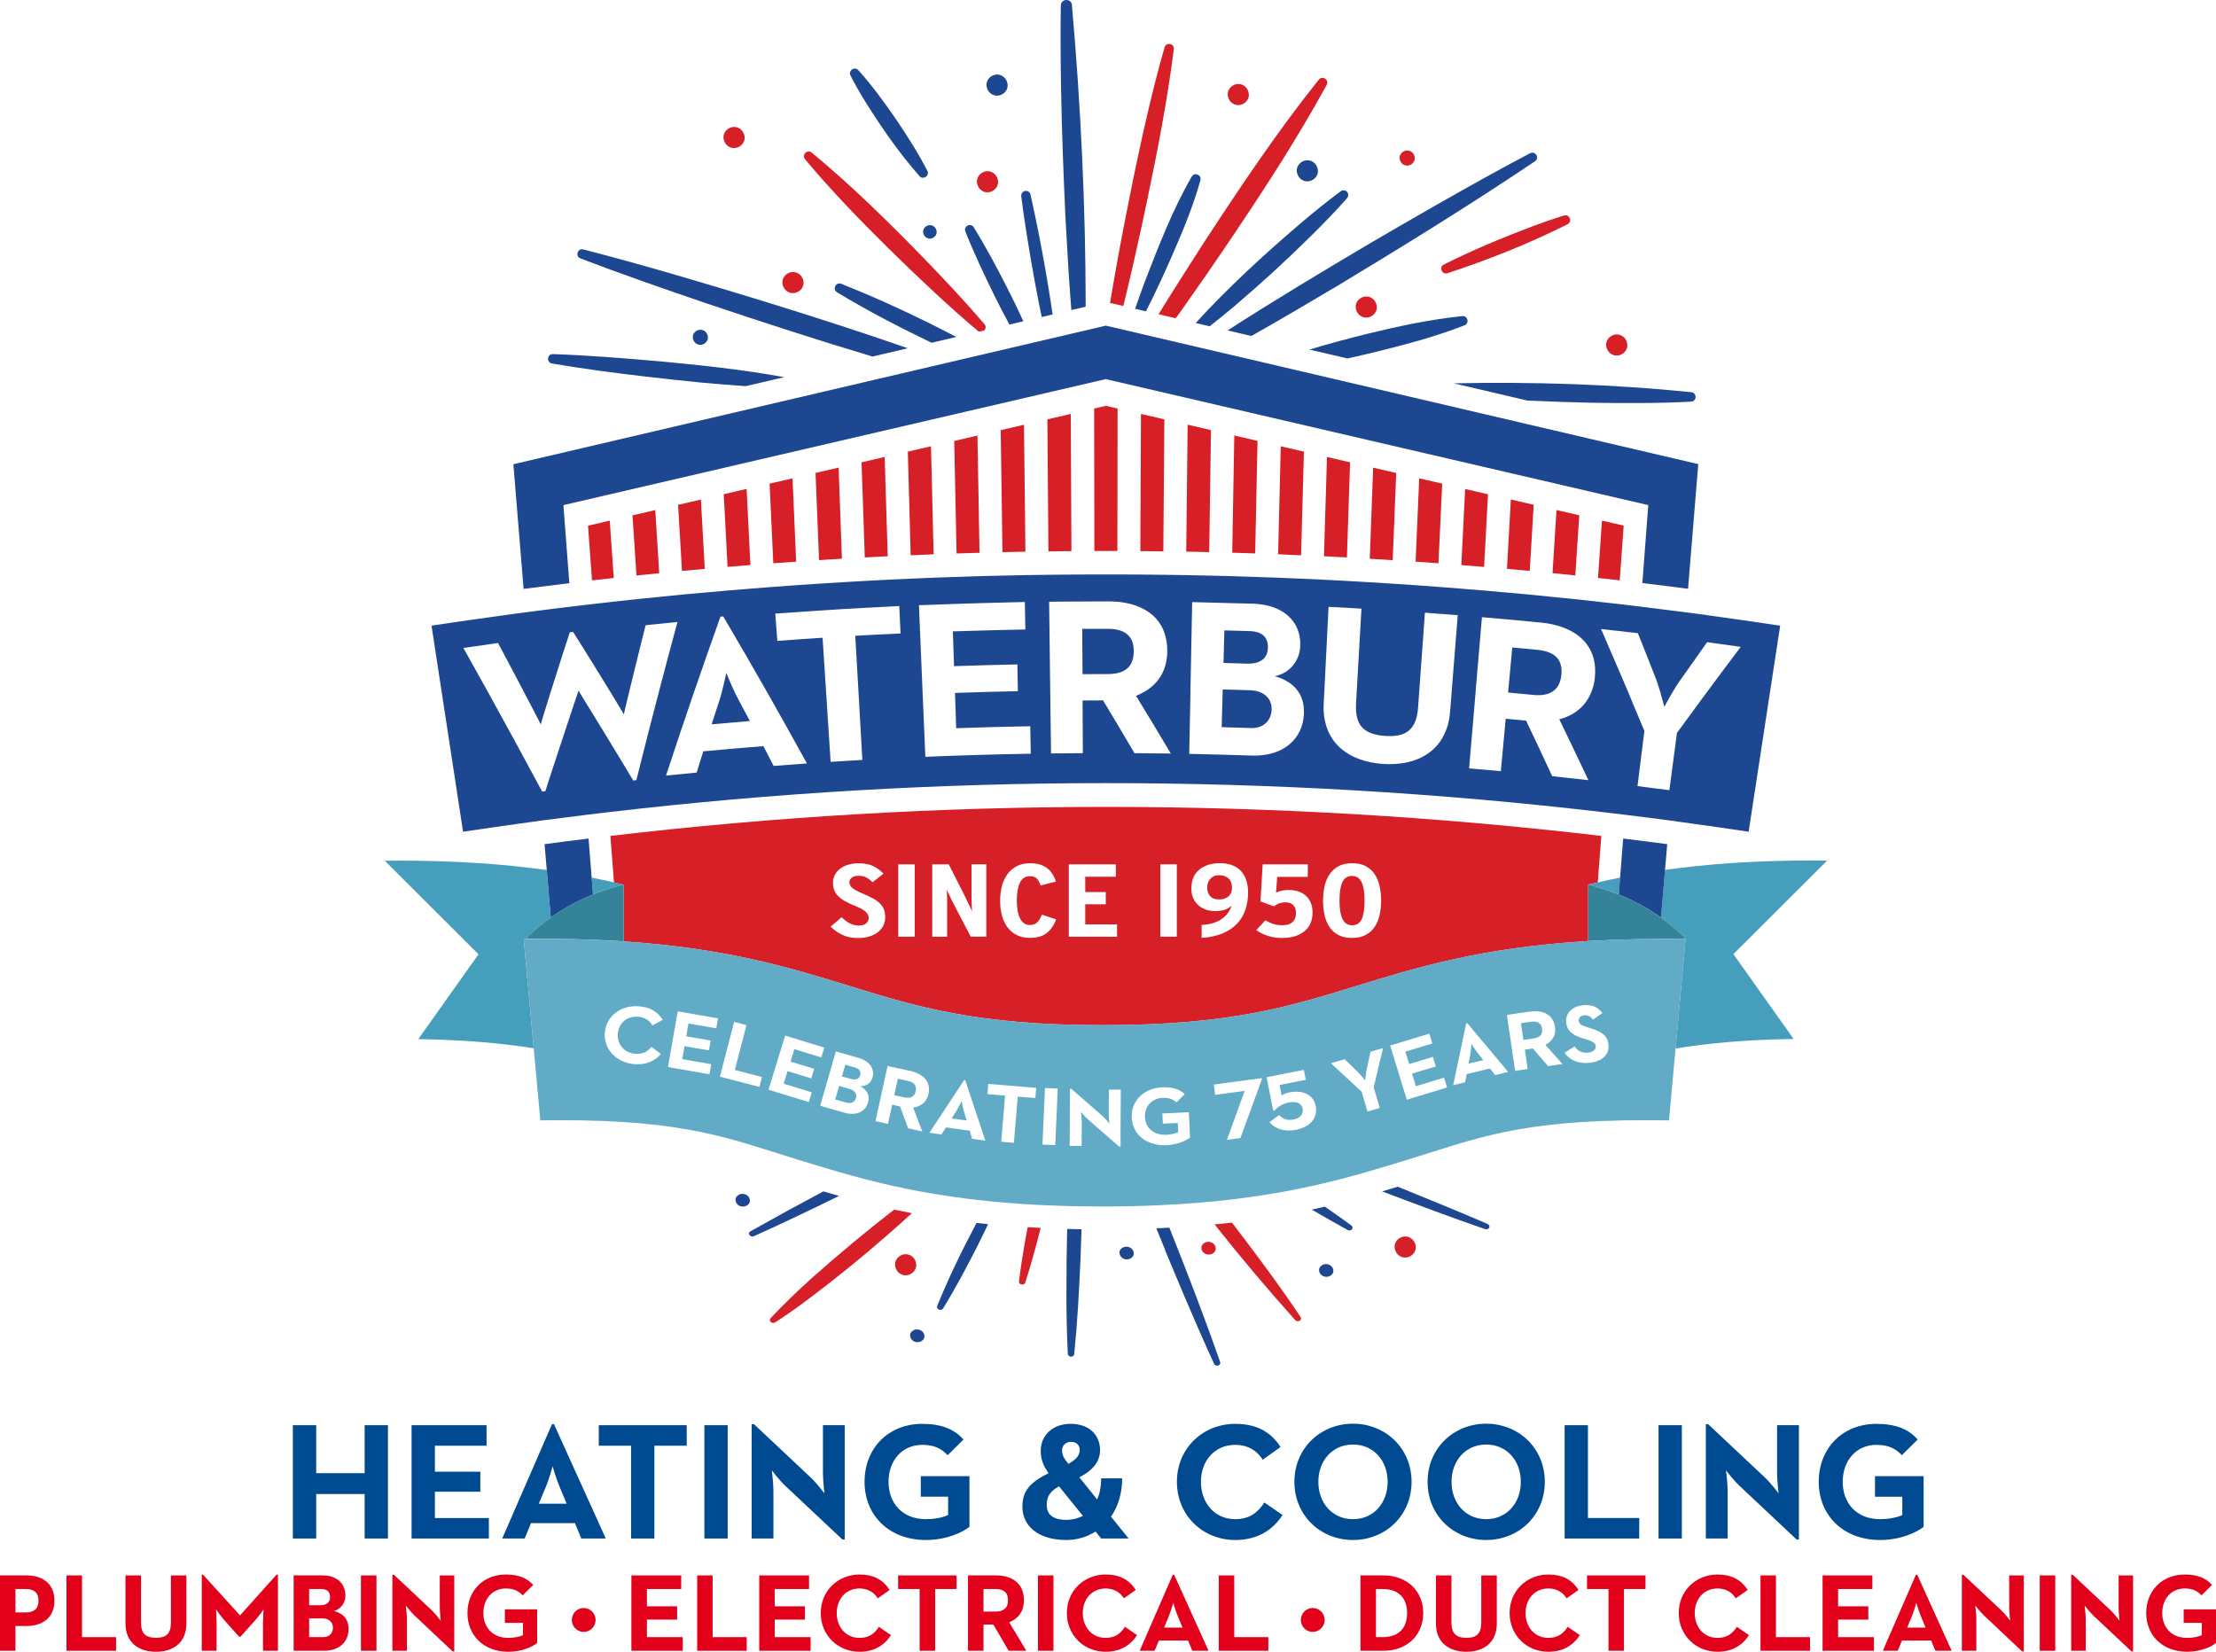 <?xml version="1.0" encoding="UTF-8"?> <svg xmlns="http://www.w3.org/2000/svg" width="444" height="331" viewBox="0 0 444 331" fill="none"><path fill-rule="evenodd" clip-rule="evenodd" d="M110.597 285.397H110.998L121.375 308.303H116.466L115.203 305.228H106.397L105.127 308.303H100.625L110.597 285.397ZM113.531 301.327L112.1 297.88C111.463 296.38 110.793 294.074 110.72 293.844C110.695 293.946 110.032 296.317 109.396 297.88L107.956 301.327H113.531Z" fill="#004A92"></path><path fill-rule="evenodd" clip-rule="evenodd" d="M126.445 289.708H119.973V285.596H137.591V289.708H131.113V308.304H126.445V289.708Z" fill="#004A92"></path><path fill-rule="evenodd" clip-rule="evenodd" d="M141.128 285.596H145.799V308.304H141.128V285.596Z" fill="#004A92"></path><path fill-rule="evenodd" clip-rule="evenodd" d="M157.334 297.745C156.204 296.683 154.636 294.648 154.636 294.648C154.636 294.648 154.966 297.149 154.966 298.784V308.303H150.603V285.397H151.068L162.513 296.151C163.613 297.185 165.18 299.255 165.18 299.255C165.18 299.255 164.886 296.683 164.886 295.115V285.595H169.246V308.502H168.784L157.334 297.745Z" fill="#004A92"></path><path fill-rule="evenodd" clip-rule="evenodd" d="M173.223 296.946C173.223 290.239 177.958 285.327 184.797 285.327C188.506 285.327 191.173 286.33 193.043 288.47L189.875 291.608C188.736 290.444 187.435 289.537 184.797 289.537C180.692 289.537 178.029 292.712 178.029 296.946C178.029 301.19 180.757 304.429 185.53 304.429C187 304.429 188.804 304.163 189.967 303.589V299.925H184.496V295.809H194.24V305.96C192.944 307.031 189.666 308.602 185.53 308.602C178.126 308.602 173.223 303.66 173.223 296.946Z" fill="#004A92"></path><path fill-rule="evenodd" clip-rule="evenodd" d="M219.83 300.489C220.331 299.318 220.629 297.913 220.629 296.247H224.838C224.838 299.285 224.01 301.888 222.602 303.932L226.137 308.303H220.629L219.499 306.901C217.8 308 215.793 308.602 213.667 308.602C208.02 308.602 204.847 305.795 204.847 301.92C204.847 298.652 206.525 296.985 210.095 295.213C208.951 293.674 208.524 292.237 208.524 290.705C208.524 287.769 210.764 285.327 214.525 285.327C218.131 285.327 220.4 287.436 220.4 290.607C220.4 292.775 219.134 294.544 216.261 296.044L219.83 300.489ZM212.192 297.851C210.221 298.925 209.719 300.093 209.719 301.557C209.719 303.462 210.923 304.564 213.667 304.564C214.865 304.564 215.964 304.294 216.964 303.761L212.192 297.851ZM216.332 290.575C216.332 289.536 215.633 288.936 214.598 288.936C213.557 288.936 212.795 289.637 212.795 290.637C212.795 291.809 213.367 292.437 213.996 293.245L214.063 293.344C215.73 292.404 216.332 291.608 216.332 290.575Z" fill="#004A92"></path><path fill-rule="evenodd" clip-rule="evenodd" d="M235.807 296.946C235.807 290.239 240.99 285.329 247.495 285.329C251.596 285.329 254.536 286.799 256.567 289.964L253.003 292.515C251.927 290.776 250.093 289.537 247.495 289.537C243.391 289.537 240.619 292.711 240.619 296.946C240.619 301.19 243.391 304.43 247.495 304.43C250.429 304.43 252.061 303.025 253.326 301.089L256.967 303.59C254.993 306.668 251.865 308.603 247.495 308.603C240.99 308.603 235.807 303.661 235.807 296.946Z" fill="#004A92"></path><path fill-rule="evenodd" clip-rule="evenodd" d="M259.347 296.945C259.347 290.238 264.548 285.298 271.086 285.298C277.62 285.298 282.824 290.238 282.824 296.945C282.824 303.66 277.62 308.602 271.086 308.602C264.548 308.602 259.347 303.66 259.347 296.945ZM278.027 296.945C278.027 292.71 275.222 289.474 271.087 289.474C266.945 289.474 264.146 292.71 264.146 296.945C264.146 301.189 266.945 304.429 271.087 304.429C275.222 304.429 278.027 301.189 278.027 296.945Z" fill="#004A92"></path><path fill-rule="evenodd" clip-rule="evenodd" d="M286.031 296.945C286.031 290.238 291.23 285.298 297.77 285.298C304.314 285.298 309.519 290.238 309.519 296.945C309.519 303.66 304.314 308.602 297.77 308.602C291.23 308.602 286.031 303.66 286.031 296.945ZM304.71 296.945C304.71 292.71 301.908 289.474 297.77 289.474C293.639 289.474 290.83 292.71 290.83 296.945C290.83 301.189 293.639 304.429 297.77 304.429C301.908 304.429 304.71 301.189 304.71 296.945Z" fill="#004A92"></path><path fill-rule="evenodd" clip-rule="evenodd" d="M313.491 285.596H318.159V304.197H328.438V308.304H313.491L313.491 285.596Z" fill="#004A92"></path><path fill-rule="evenodd" clip-rule="evenodd" d="M332.308 285.596H336.976V308.304H332.308V285.596Z" fill="#004A92"></path><path fill-rule="evenodd" clip-rule="evenodd" d="M348.526 297.745C347.385 296.683 345.819 294.648 345.819 294.648C345.819 294.648 346.152 297.149 346.152 298.784V308.303H341.785V285.397H342.246L353.694 296.151C354.798 297.185 356.362 299.255 356.362 299.255C356.362 299.255 356.059 296.683 356.059 295.115V285.595H360.432V308.502H359.964L348.526 297.745Z" fill="#004A92"></path><path fill-rule="evenodd" clip-rule="evenodd" d="M364.403 296.946C364.403 290.239 369.142 285.329 375.979 285.329C379.683 285.329 382.357 286.33 384.226 288.468L381.055 291.609C379.923 290.445 378.614 289.537 375.979 289.537C371.881 289.537 369.207 292.711 369.207 296.946C369.207 301.19 371.941 304.43 376.711 304.43C378.181 304.43 379.98 304.163 381.149 303.59V299.926H375.676V295.81H385.418V305.961C384.122 307.031 380.855 308.603 376.711 308.603C369.311 308.603 364.403 303.661 364.403 296.946Z" fill="#004A92"></path><path fill-rule="evenodd" clip-rule="evenodd" d="M0 315.695H5.296C8.378 315.695 10.907 317.23 10.907 320.758C10.907 324.297 8.359 325.841 5.296 325.841H3.097V330.8H0V315.695ZM5.21 323.117C6.735 323.117 7.715 322.429 7.715 320.758C7.715 319.072 6.692 318.426 5.21 318.426H3.097V323.117H5.21Z" fill="#E3001B"></path><path fill-rule="evenodd" clip-rule="evenodd" d="M13.316 315.697H16.431V328.066H23.255V330.802H13.316L13.316 315.697Z" fill="#E3001B"></path><path fill-rule="evenodd" clip-rule="evenodd" d="M25.14 325.339V315.697H28.253V325.16C28.253 327.353 29.204 328.203 31.273 328.203C33.315 328.203 34.246 327.353 34.246 325.16V315.697H37.348V325.339C37.348 329.158 34.705 331 31.273 331C27.786 331 25.14 329.158 25.14 325.339Z" fill="#E3001B"></path><path fill-rule="evenodd" clip-rule="evenodd" d="M40.425 315.541H40.67L48.095 323.711L55.415 315.541H55.688V330.801H52.695V325.144C52.695 324.11 52.809 322.497 52.809 322.497C52.809 322.497 51.902 323.826 51.183 324.623L48.189 327.983H47.896L44.907 324.623C44.195 323.826 43.283 322.497 43.283 322.497C43.283 322.497 43.394 324.11 43.394 325.144V330.801H40.425L40.425 315.541Z" fill="#E3001B"></path><path fill-rule="evenodd" clip-rule="evenodd" d="M58.836 315.695H64.573C67.639 315.695 69.203 317.452 69.203 319.741C69.203 321.205 68.306 322.471 66.888 322.827C68.661 323.268 69.837 324.36 69.837 326.47C69.837 328.933 68.04 330.8 64.935 330.8H58.836V315.695ZM64.205 321.676C65.47 321.676 66.135 321.078 66.135 320.054C66.135 319.027 65.583 318.426 64.358 318.426H61.939V321.676H64.205ZM64.799 328.064C65.936 328.064 66.708 327.309 66.708 326.183C66.708 325.067 65.911 324.314 64.625 324.314H61.939V328.064H64.799Z" fill="#E3001B"></path><path fill-rule="evenodd" clip-rule="evenodd" d="M72.319 315.697H75.428V330.802H72.319V315.697Z" fill="#E3001B"></path><path fill-rule="evenodd" clip-rule="evenodd" d="M83.101 323.782C82.345 323.072 81.31 321.72 81.31 321.72C81.31 321.72 81.521 323.386 81.521 324.473V330.801H78.618V315.57H78.933L86.532 322.712C87.269 323.413 88.314 324.781 88.314 324.781C88.314 324.781 88.113 323.072 88.113 322.033V315.698H91.019V330.935H90.7L83.101 323.782Z" fill="#E3001B"></path><path fill-rule="evenodd" clip-rule="evenodd" d="M93.659 323.243C93.659 318.783 96.805 315.522 101.359 315.522C103.812 315.522 105.589 316.186 106.829 317.614L104.724 319.696C103.972 318.919 103.107 318.318 101.359 318.318C98.627 318.318 96.85 320.435 96.85 323.243C96.85 326.068 98.673 328.22 101.838 328.22C102.817 328.22 104.015 328.041 104.789 327.667V325.215H101.156V322.495H107.632V329.245C106.765 329.954 104.59 330.999 101.838 330.999C96.918 330.999 93.659 327.712 93.659 323.243Z" fill="#E3001B"></path><path fill-rule="evenodd" clip-rule="evenodd" d="M114.573 324.625C114.573 323.246 115.679 322.228 116.95 322.228C118.214 322.228 119.335 323.246 119.335 324.625C119.335 325.981 118.214 327.026 116.95 327.026C115.679 327.026 114.573 325.981 114.573 324.625Z" fill="#E3001B"></path><path fill-rule="evenodd" clip-rule="evenodd" d="M126.507 315.697H136.487V318.427H129.616V321.892H135.669V324.557H129.616V328.066H136.799V330.802H126.507L126.507 315.697Z" fill="#E3001B"></path><path fill-rule="evenodd" clip-rule="evenodd" d="M139.685 315.697H142.784V328.066H149.611V330.802H139.685L139.685 315.697Z" fill="#E3001B"></path><path fill-rule="evenodd" clip-rule="evenodd" d="M152.122 315.697H162.101V318.427H155.231V321.892H161.286V324.557H155.231V328.066H162.413V330.802H152.122L152.122 315.697Z" fill="#E3001B"></path><path fill-rule="evenodd" clip-rule="evenodd" d="M164.447 323.243C164.447 318.783 167.896 315.522 172.215 315.522C174.949 315.522 176.891 316.499 178.246 318.611L175.884 320.292C175.17 319.143 173.94 318.318 172.215 318.318C169.489 318.318 167.647 320.435 167.647 323.243C167.647 326.068 169.489 328.22 172.215 328.22C174.172 328.22 175.259 327.289 176.101 326.004L178.512 327.667C177.209 329.713 175.122 330.999 172.215 330.999C167.896 330.999 164.447 327.712 164.447 323.243Z" fill="#E3001B"></path><path fill-rule="evenodd" clip-rule="evenodd" d="M184.259 318.427H179.95V315.697H191.664V318.427H187.362V330.801H184.259V318.427Z" fill="#E3001B"></path><path fill-rule="evenodd" clip-rule="evenodd" d="M193.948 315.695H199.532C202.628 315.695 205.152 317.148 205.152 320.674C205.152 322.961 203.957 324.407 202.206 325.097L205.639 330.8H202.093L199.03 325.556H197.054V330.8H193.948L193.948 315.695ZM199.459 322.943C200.977 322.943 201.964 322.34 201.964 320.674C201.964 318.985 200.94 318.426 199.459 318.426H197.054V322.943H199.459Z" fill="#E3001B"></path><path fill-rule="evenodd" clip-rule="evenodd" d="M207.964 315.697H211.073V330.802H207.964V315.697Z" fill="#E3001B"></path><path fill-rule="evenodd" clip-rule="evenodd" d="M213.757 323.243C213.757 318.783 217.2 315.522 221.528 315.522C224.253 315.522 226.202 316.499 227.552 318.611L225.179 320.292C224.472 319.143 223.255 318.318 221.528 318.318C218.797 318.318 216.949 320.435 216.949 323.243C216.949 326.068 218.797 328.22 221.528 328.22C223.472 328.22 224.563 327.289 225.402 326.004L227.823 327.667C226.515 329.713 224.42 330.999 221.528 330.999C217.2 330.999 213.757 327.712 213.757 323.243Z" fill="#E3001B"></path><path fill-rule="evenodd" clip-rule="evenodd" d="M234.979 315.57H235.254L242.144 330.801H238.885L238.048 328.755H232.188L231.344 330.801H228.351L234.979 315.57ZM236.933 326.161L235.983 323.873C235.567 322.873 235.113 321.347 235.076 321.182C235.052 321.252 234.615 322.83 234.182 323.873L233.231 326.161H236.933Z" fill="#E3001B"></path><path fill-rule="evenodd" clip-rule="evenodd" d="M244.189 315.697H247.295V328.066H254.125V330.802H244.189V315.697Z" fill="#E3001B"></path><path fill-rule="evenodd" clip-rule="evenodd" d="M260.637 324.625C260.637 323.246 261.752 322.228 263.019 322.228C264.283 322.228 265.412 323.246 265.412 324.625C265.412 325.981 264.283 327.026 263.019 327.026C261.752 327.026 260.637 325.981 260.637 324.625Z" fill="#E3001B"></path><path fill-rule="evenodd" clip-rule="evenodd" d="M272.579 315.695H277.213C281.846 315.695 285.158 318.784 285.158 323.244C285.158 327.713 281.871 330.8 277.213 330.8H272.579V315.695ZM277.057 328.064C280.408 328.064 281.928 326.069 281.928 323.244C281.928 320.436 280.408 318.426 277.057 318.426H275.684V328.064H277.057Z" fill="#E3001B"></path><path fill-rule="evenodd" clip-rule="evenodd" d="M287.702 325.339V315.697H290.813V325.16C290.813 327.353 291.766 328.205 293.827 328.205C295.865 328.205 296.79 327.353 296.79 325.16V315.697H299.901V325.339C299.901 329.158 297.261 331 293.827 331C290.342 331 287.702 329.158 287.702 325.339Z" fill="#E3001B"></path><path fill-rule="evenodd" clip-rule="evenodd" d="M302.469 323.243C302.469 318.783 305.912 315.522 310.233 315.522C312.969 315.522 314.92 316.499 316.268 318.611L313.898 320.292C313.183 319.143 311.961 318.318 310.233 318.318C307.502 318.318 305.658 320.435 305.658 323.243C305.658 326.068 307.502 328.22 310.233 328.22C312.185 328.22 313.272 327.289 314.114 326.004L316.537 327.667C315.227 329.713 313.144 330.999 310.233 330.999C305.912 330.999 302.469 327.712 302.469 323.243Z" fill="#E3001B"></path><path fill-rule="evenodd" clip-rule="evenodd" d="M322.285 318.427H317.976V315.697H329.694V318.427H325.382V330.801H322.285V318.427Z" fill="#E3001B"></path><path fill-rule="evenodd" clip-rule="evenodd" d="M336.356 323.243C336.356 318.783 339.795 315.522 344.124 315.522C346.85 315.522 348.812 316.499 350.164 318.611L347.78 320.292C347.079 319.143 345.854 318.318 344.124 318.318C341.398 318.318 339.554 320.435 339.554 323.243C339.554 326.068 341.398 328.22 344.124 328.22C346.08 328.22 347.165 327.289 348.006 326.004L350.426 327.667C349.119 329.713 347.033 330.999 344.124 330.999C339.795 330.999 336.356 327.712 336.356 323.243Z" fill="#E3001B"></path><path fill-rule="evenodd" clip-rule="evenodd" d="M352.732 315.697H355.832V328.066H362.668V330.802H352.732V315.697Z" fill="#E3001B"></path><path fill-rule="evenodd" clip-rule="evenodd" d="M365.174 315.697H375.149V318.427H368.282V321.892H374.338V324.557H368.282V328.066H375.465V330.802H365.174V315.697Z" fill="#E3001B"></path><path fill-rule="evenodd" clip-rule="evenodd" d="M383.874 315.57H384.142L391.04 330.801H387.781L386.93 328.755H381.079L380.228 330.801H377.24L383.874 315.57ZM385.818 326.161L384.874 323.873C384.454 322.873 384.012 321.347 383.952 321.182C383.943 321.252 383.497 322.83 383.074 323.873L382.116 326.161H385.818Z" fill="#E3001B"></path><path fill-rule="evenodd" clip-rule="evenodd" d="M397.56 323.778C396.806 323.073 395.758 321.721 395.758 321.721C395.758 321.721 395.981 323.385 395.981 324.473V330.801H393.082V315.57H393.385L400.99 322.711C401.731 323.413 402.766 324.78 402.766 324.78C402.766 324.78 402.564 323.073 402.564 322.032V315.697H405.476V330.935H405.162L397.56 323.778Z" fill="#E3001B"></path><path fill-rule="evenodd" clip-rule="evenodd" d="M408.683 315.697H411.792V330.802H408.683V315.697Z" fill="#E3001B"></path><path fill-rule="evenodd" clip-rule="evenodd" d="M419.461 323.778C418.712 323.072 417.677 321.72 417.677 321.72C417.677 321.72 417.898 323.385 417.898 324.473V330.801H414.988V315.57H415.298L422.907 322.711C423.632 323.413 424.676 324.78 424.676 324.78C424.676 324.78 424.487 323.072 424.487 322.031V315.697H427.384V330.935H427.077L419.461 323.778Z" fill="#E3001B"></path><path fill-rule="evenodd" clip-rule="evenodd" d="M430.019 323.243C430.019 318.783 433.176 315.522 437.734 315.522C440.191 315.522 441.958 316.186 443.197 317.614L441.097 319.696C440.341 318.915 439.477 318.318 437.734 318.318C434.998 318.318 433.226 320.435 433.226 323.243C433.226 326.068 435.044 328.22 438.215 328.22C439.189 328.22 440.384 328.041 441.158 327.667V325.215H437.525V322.495H444V329.242C443.136 329.954 440.96 330.996 438.215 330.996C433.29 330.996 430.019 327.712 430.019 323.243Z" fill="#E3001B"></path><path fill-rule="evenodd" clip-rule="evenodd" d="M58.678 285.596H63.352V295.215H73.058V285.596H77.732V308.304H73.058V299.388H63.352V308.304H58.678V285.596Z" fill="#004A92"></path><path fill-rule="evenodd" clip-rule="evenodd" d="M82.466 285.596H97.483V289.708H87.138V294.914H96.24V298.927H87.138V304.203H97.95V308.304H82.466V285.596Z" fill="#004A92"></path><path d="M233.403 250.433C234.618 253.361 236.271 257.348 237.52 260.265C239.381 264.624 241.264 268.983 243.256 273.299C243.377 273.572 243.716 273.725 244.045 273.648C244.384 273.561 244.57 273.255 244.471 272.949C242.172 266.329 239.622 259.599 237.071 253.044C236.151 250.706 235.231 248.368 234.301 246.019C233.436 246.063 232.571 246.106 231.684 246.139C232.297 247.658 232.91 249.144 233.425 250.422L233.403 250.433Z" fill="#1D4791"></path><path d="M204.161 256.769C204.085 257.468 205.201 257.665 205.42 257.02C206.592 253.393 207.588 249.744 208.508 246.063C207.621 246.019 206.756 245.975 205.902 245.921C205.223 249.515 204.61 253.131 204.161 256.769Z" fill="#D71F27"></path><path d="M150.352 246.74C149.673 247.155 150.341 248.018 151.02 247.734C156.779 245.145 162.461 242.425 168.11 239.65C167.048 239.355 165.997 239.049 164.968 238.743C160.063 241.354 155.191 244.02 150.363 246.74H150.352Z" fill="#1D4791"></path><path d="M270.035 246.489C270.736 246.86 271.36 246.019 270.758 245.571C269.006 244.293 267.232 243.036 265.448 241.802C264.583 241.999 263.707 242.195 262.82 242.392C265.218 243.779 267.615 245.156 270.035 246.489Z" fill="#1D4791"></path><path d="M297.569 246.303C297.875 246.412 298.226 246.303 298.368 246.03C298.521 245.746 298.368 245.407 298.051 245.265C292.095 242.709 286.085 240.24 280.052 237.804C279.023 238.12 277.983 238.426 276.921 238.743C283.764 241.343 290.617 243.911 297.558 246.303H297.569Z" fill="#1D4791"></path><path d="M259.536 264.548C260.061 265.105 260.97 264.504 260.587 263.925C258.178 260.298 255.638 256.758 253.055 253.251C251.007 250.487 248.938 247.734 246.836 245.003C245.709 245.134 244.548 245.254 243.355 245.364C248.533 251.897 253.92 258.31 259.536 264.559V264.548Z" fill="#D71F27"></path><path d="M213.664 258.714C213.675 262.898 213.73 267.093 213.949 271.299C213.96 271.583 214.211 271.824 214.529 271.857C214.879 271.889 215.197 271.671 215.23 271.365C215.865 265.116 216.204 258.845 216.478 252.574C216.565 250.498 216.631 248.422 216.697 246.336C215.722 246.325 214.759 246.303 213.817 246.27C213.719 250.422 213.664 254.584 213.675 258.714H213.664Z" fill="#1D4791"></path><path d="M162.778 256.004C159.877 258.637 157.03 261.314 154.392 264.165C153.921 264.679 154.698 265.378 155.29 265.007C156.987 263.925 158.607 262.778 160.227 261.62C168.099 255.819 175.576 249.624 182.703 243.113C181.488 242.884 180.306 242.643 179.156 242.392C173.529 246.762 168.066 251.307 162.778 256.004Z" fill="#D71F27"></path><path d="M187.772 261.718C187.531 262.374 188.571 262.8 188.944 262.21C191.363 258.31 193.487 254.289 195.567 250.236C196.388 248.597 197.198 246.959 197.976 245.309C197.187 245.232 196.421 245.145 195.655 245.069C192.764 250.52 190.06 256.048 187.772 261.729V261.718Z" fill="#1D4791"></path><path d="M242.304 248.859C241.548 248.761 240.76 249.264 240.716 249.952C240.662 250.64 241.187 251.296 241.997 251.394C242.753 251.492 243.541 250.99 243.585 250.302C243.639 249.613 243.114 248.958 242.304 248.859Z" fill="#D71F27"></path><path d="M224.294 250.924C224.294 251.044 224.316 251.154 224.338 251.263C224.448 251.809 224.908 252.279 225.575 252.366C226.331 252.454 227.119 251.962 227.163 251.274C227.218 250.586 226.692 249.93 225.882 249.832C225.707 249.81 225.532 249.832 225.356 249.865C224.798 249.985 224.327 250.4 224.283 250.924H224.294Z" fill="#1D4791"></path><path d="M183.94 266.416C183.185 266.318 182.397 266.82 182.353 267.508C182.298 268.197 182.824 268.852 183.634 268.95C184.389 269.049 185.177 268.546 185.221 267.869C185.276 267.181 184.75 266.525 183.94 266.427V266.416Z" fill="#1D4791"></path><path d="M148.962 239.246C148.206 239.147 147.418 239.65 147.374 240.338C147.319 241.026 147.845 241.682 148.655 241.78C149.411 241.878 150.199 241.376 150.243 240.699C150.297 240.01 149.772 239.355 148.962 239.256V239.246Z" fill="#1D4791"></path><path d="M201.753 57.586C199.673 53.5 197.516 49.457 195.107 45.546C194.494 44.585 193.016 45.317 193.421 46.387C194.264 48.529 195.184 50.626 196.136 52.713C198.063 56.875 200.045 61.016 202.245 65.036L205.037 64.381C203.997 62.087 202.902 59.825 201.753 57.586Z" fill="#1D4791"></path><path d="M214.781 0.994C214.617 -0.404 212.591 -0.284 212.547 1.082C212.449 6.741 212.504 12.389 212.602 18.037C212.734 26.209 213.095 35.222 213.467 43.427C213.796 49.665 214.157 55.903 214.66 62.13L217.529 61.464C217.518 41.307 216.543 21.063 214.77 1.005L214.781 0.994Z" fill="#1D4791"></path><path d="M237.082 61.682C240.278 57.148 244.045 51.708 247.132 47.097C253.733 37.309 260.149 27.367 265.82 16.999C266.356 15.972 264.955 15.098 264.244 15.95C255.945 26.329 248.533 37.407 241.275 48.518C238.209 53.27 235.133 58.099 232.133 62.971L235.571 63.78C236.074 63.081 236.578 62.382 237.082 61.682Z" fill="#D71F27"></path><path d="M153.199 60.426C141.232 56.766 128.971 53.095 116.862 49.982C115.68 49.709 115.22 51.358 116.293 51.784C124.646 54.985 133.262 57.968 141.725 60.852C152.618 64.512 163.774 68.15 174.81 71.449L181.893 69.789C172.401 66.478 162.789 63.398 153.199 60.426Z" fill="#1D4791"></path><path d="M197.242 64.96C193.312 60.339 189.064 55.837 184.838 51.478C177.733 44.191 170.474 37.057 162.625 30.568C161.727 29.858 160.588 31.027 161.289 31.901C166.511 38.161 172.182 43.995 177.974 49.73C180.776 52.505 183.886 55.477 186.787 58.175C189.765 60.95 192.786 63.682 195.917 66.304C196.016 66.38 196.114 66.424 196.202 66.457L197.198 66.227C197.505 65.91 197.614 65.397 197.253 64.96H197.242Z" fill="#D71F27"></path><path d="M267.145 57.782C280.698 49.599 294.438 41.154 307.554 32.316C308.55 31.617 307.597 30.175 306.579 30.699C300.306 33.998 294.131 37.462 287.979 40.958C283.873 43.296 278.279 46.551 274.195 48.933C264.736 54.537 255.233 60.24 245.96 66.216L250.723 67.331C256.23 64.217 261.725 60.994 267.123 57.771L267.145 57.782Z" fill="#1D4791"></path><path d="M206.482 38.98C206.373 38.522 205.935 38.205 205.453 38.259C204.939 38.325 204.566 38.784 204.621 39.308C204.763 40.521 204.949 41.733 205.103 42.957C205.99 48.977 207.03 55.095 208.212 61.06C208.376 61.879 208.54 62.709 208.716 63.529L210.905 63.015C209.723 54.964 208.245 46.923 206.471 38.991L206.482 38.98Z" fill="#1D4791"></path><path d="M225.072 61.333C226.802 54.264 228.378 47.141 229.867 40.051C231.958 30.076 233.907 19.971 235.188 9.854C235.308 8.696 233.666 8.39 233.337 9.472C230.874 18.059 228.936 26.832 227.108 35.572C225.871 41.69 224.579 48.256 223.495 54.385C223.123 56.493 222.762 58.612 222.4 60.732C222.477 60.743 222.554 60.732 222.63 60.754L225.072 61.322V61.333Z" fill="#D71F27"></path><path d="M235.166 50.484C237.202 45.786 239.151 41.056 240.519 36.107C240.804 35.047 239.337 34.435 238.778 35.375C234.936 42.05 232.177 49.228 229.396 56.384C228.717 58.208 228.06 60.044 227.436 61.89L229.604 62.392C231.597 58.481 233.414 54.505 235.166 50.484Z" fill="#1D4791"></path><path d="M247.592 61.114C252.836 56.668 257.894 52.025 262.776 47.185C265.218 44.77 267.615 42.301 269.904 39.712C270.188 39.385 270.221 38.893 269.958 38.522C269.652 38.095 269.05 38.008 268.634 38.325C265.853 40.368 263.192 42.553 260.565 44.77C253.219 51.052 246.092 57.586 239.567 64.73L242.359 65.386C244.132 63.998 245.884 62.578 247.603 61.125L247.592 61.114Z" fill="#1D4791"></path><path d="M284.037 68.325C287.212 67.396 290.365 66.402 293.453 65.178C294.46 64.763 294.088 63.255 293.004 63.343C286.424 64.02 279.943 65.419 273.538 66.992C269.783 67.931 266.05 68.936 262.349 70.051L269.969 71.832C274.688 70.805 279.385 69.625 284.037 68.314V68.325Z" fill="#1D4791"></path><path d="M168.537 56.864C167.464 56.471 166.741 57.946 167.694 58.558C173.824 62.283 180.196 65.583 186.655 68.685L191.604 67.527C184.094 63.594 176.408 60 168.537 56.864Z" fill="#1D4791"></path><path d="M173.43 20.462C176.682 25.663 180.185 30.699 184.247 35.309C184.98 36.118 186.294 35.222 185.812 34.25C183.94 30.601 181.74 27.16 179.441 23.773C177.12 20.408 174.711 17.098 171.963 14.05C171.23 13.241 169.916 14.137 170.398 15.109C171.317 16.956 172.346 18.715 173.419 20.452L173.43 20.462Z" fill="#1D4791"></path><path d="M289.281 53.008C288.263 53.543 288.898 55.084 289.993 54.756C298.248 52.047 306.338 48.824 314.089 44.934C315.097 44.399 314.473 42.87 313.378 43.186C311.298 43.82 309.24 44.541 307.214 45.295C301.127 47.589 295.106 50.091 289.281 53.008Z" fill="#D71F27"></path><path d="M131.828 72.378C124.832 71.766 117.793 71.198 110.775 70.958C109.604 70.936 109.451 72.618 110.578 72.837C116.523 73.853 122.5 74.65 128.489 75.36C132.365 75.819 136.601 76.289 140.466 76.66C143.455 76.934 146.444 77.185 149.432 77.382L157.14 75.579C148.765 74.049 140.291 73.165 131.828 72.367V72.378Z" fill="#1D4791"></path><path d="M318.819 80.703C325.497 80.801 332.165 80.845 338.843 80.484C340.003 80.408 340.025 78.747 338.898 78.594C323.078 76.988 307.17 76.486 291.274 76.813L306.021 80.266C310.28 80.462 314.549 80.615 318.808 80.703H318.819Z" fill="#1D4791"></path><path d="M248.106 21.063C249.223 21.063 250.285 20.091 250.23 18.944C250.175 17.797 249.299 16.825 248.106 16.825C246.989 16.825 245.927 17.797 245.982 18.944C246.037 20.091 246.913 21.063 248.106 21.063Z" fill="#D71F27"></path><path d="M147.079 29.672C148.195 29.672 149.257 28.7 149.203 27.553C149.148 26.406 148.272 25.433 147.079 25.433C145.962 25.433 144.9 26.406 144.955 27.553C145.009 28.7 145.885 29.672 147.079 29.672Z" fill="#D71F27"></path><path d="M158.881 58.743C159.997 58.743 161.059 57.771 161.004 56.624C160.95 55.477 160.074 54.505 158.881 54.505C157.764 54.505 156.702 55.477 156.757 56.624C156.811 57.771 157.687 58.743 158.881 58.743Z" fill="#D71F27"></path><path d="M184.959 46.464C184.991 47.196 185.55 47.819 186.316 47.819C187.028 47.819 187.706 47.196 187.674 46.464C187.641 45.732 187.082 45.109 186.316 45.109C185.604 45.109 184.926 45.732 184.959 46.464Z" fill="#1D4791"></path><path d="M271.622 61.529C271.677 62.676 272.553 63.649 273.746 63.649C274.863 63.649 275.925 62.676 275.87 61.529C275.815 60.382 274.94 59.41 273.746 59.41C272.63 59.41 271.568 60.382 271.622 61.529Z" fill="#D71F27"></path><path d="M323.932 71.253C325.048 71.253 326.11 70.28 326.056 69.133C326.001 67.986 325.125 67.014 323.932 67.014C322.815 67.014 321.753 67.986 321.808 69.133C321.863 70.28 322.738 71.253 323.932 71.253Z" fill="#D71F27"></path><path d="M281.946 33.19C282.735 33.19 283.501 32.491 283.468 31.672C283.435 30.852 282.8 30.153 281.946 30.153C281.158 30.153 280.392 30.852 280.425 31.672C280.457 32.491 281.092 33.19 281.946 33.19Z" fill="#D71F27"></path><path d="M281.541 247.767C280.425 247.767 279.363 248.739 279.417 249.886C279.472 251.034 280.348 252.006 281.541 252.006C282.658 252.006 283.72 251.034 283.665 249.886C283.61 248.739 282.735 247.767 281.541 247.767Z" fill="#D71F27"></path><path d="M197.855 38.543C198.972 38.543 200.034 37.571 199.979 36.424C199.924 35.277 199.049 34.304 197.855 34.304C196.739 34.304 195.677 35.277 195.731 36.424C195.786 37.571 196.662 38.543 197.855 38.543Z" fill="#D71F27"></path><path d="M199.771 19.173C200.888 19.173 201.95 18.201 201.895 17.054C201.84 15.907 200.964 14.934 199.771 14.934C198.654 14.934 197.592 15.907 197.647 17.054C197.702 18.201 198.578 19.173 199.771 19.173Z" fill="#1D4791"></path><path d="M141.846 67.593C141.813 66.773 141.178 66.074 140.324 66.074C139.525 66.074 138.769 66.773 138.802 67.593C138.835 68.412 139.47 69.111 140.324 69.111C141.123 69.111 141.878 68.412 141.846 67.593Z" fill="#1D4791"></path><path d="M259.821 34.228C259.875 35.375 260.751 36.347 261.944 36.347C263.061 36.347 264.123 35.375 264.068 34.228C264.014 33.081 263.138 32.108 261.944 32.108C260.828 32.108 259.766 33.081 259.821 34.228Z" fill="#1D4791"></path><path d="M183.579 253.448C183.524 252.301 182.649 251.329 181.455 251.329C180.338 251.329 179.277 252.301 179.331 253.448C179.386 254.595 180.262 255.567 181.455 255.567C182.572 255.567 183.634 254.595 183.579 253.448Z" fill="#D71F27"></path><path d="M124.953 177.279V188.652C145.688 190.029 158.497 193.983 170.058 197.545C183.787 201.784 195.633 205.433 220.966 205.433C246.3 205.433 258.146 201.784 271.863 197.556C283.665 193.918 296.759 189.887 318.206 188.576V177.279C318.841 177.126 319.487 176.973 320.133 176.831L320.844 167.512C254.894 159.756 188.254 159.756 122.303 167.512L123.015 176.831C123.672 176.984 124.318 177.137 124.953 177.29V177.279ZM265.404 177.541C265.612 176.635 265.951 175.837 266.422 175.16C266.893 174.482 267.495 173.958 268.229 173.565C268.973 173.171 269.882 172.986 270.944 172.986C272.006 172.986 272.903 173.171 273.637 173.565C274.37 173.958 274.962 174.482 275.41 175.149C275.859 175.815 276.188 176.613 276.407 177.52C276.615 178.426 276.724 179.41 276.724 180.447C276.724 181.485 276.626 182.48 276.407 183.397C276.199 184.304 275.87 185.102 275.399 185.779C274.94 186.456 274.338 186.992 273.593 187.374C272.86 187.756 271.951 187.953 270.889 187.953C269.827 187.953 268.918 187.756 268.185 187.374C267.451 186.992 266.849 186.456 266.389 185.79C265.94 185.123 265.601 184.326 265.404 183.419C265.196 182.512 265.087 181.529 265.087 180.502C265.087 179.475 265.196 178.47 265.404 177.552V177.541ZM259.109 181.343C258.715 180.994 258.2 180.819 257.532 180.819C256.722 180.819 255.945 181.092 255.222 181.627L252.551 180.633L252.989 173.204H262.032V175.717H255.901L255.671 178.885C256.011 178.721 256.372 178.59 256.755 178.492C257.149 178.394 257.642 178.35 258.266 178.35C258.934 178.35 259.547 178.448 260.127 178.634C260.707 178.82 261.2 179.104 261.616 179.475C262.043 179.847 262.371 180.316 262.612 180.874C262.853 181.431 262.985 182.086 262.985 182.84C262.985 184.468 262.448 185.735 261.353 186.62C260.269 187.516 258.748 187.964 256.766 187.964C255.825 187.964 254.916 187.822 254.029 187.538C253.142 187.254 252.365 186.871 251.708 186.38L253.536 184.413C254.16 184.785 254.73 185.047 255.222 185.189C255.726 185.331 256.273 185.407 256.919 185.407C257.861 185.407 258.551 185.189 258.999 184.752C259.448 184.315 259.667 183.736 259.667 182.982C259.667 182.228 259.47 181.715 259.087 181.354L259.109 181.343ZM239.096 175.87C239.37 175.236 239.764 174.712 240.278 174.286C240.782 173.849 241.395 173.532 242.085 173.303C242.786 173.073 243.563 172.975 244.428 172.975C245.227 172.975 245.971 173.084 246.661 173.303C247.351 173.532 247.942 173.871 248.446 174.34C248.949 174.81 249.332 175.411 249.628 176.165C249.913 176.908 250.066 177.804 250.066 178.842C250.066 180.087 249.891 181.234 249.529 182.294C249.179 183.364 248.61 184.293 247.865 185.091C247.11 185.899 246.147 186.544 244.964 187.046C243.782 187.538 242.391 187.844 240.76 187.942V185.353C241.702 185.298 242.523 185.167 243.212 184.927C243.902 184.697 244.482 184.391 244.964 184.02C245.446 183.659 245.829 183.255 246.125 182.818C246.409 182.37 246.639 181.922 246.792 181.474C246.344 181.879 245.851 182.152 245.336 182.327C244.822 182.49 244.165 182.578 243.388 182.578C242.775 182.578 242.194 182.48 241.636 182.283C241.078 182.086 240.574 181.813 240.136 181.431C239.698 181.059 239.359 180.59 239.085 180.021C238.833 179.453 238.702 178.798 238.702 178.044C238.702 177.225 238.833 176.493 239.118 175.859L239.096 175.87ZM232.484 173.204H235.79V187.713H232.484V173.204ZM214.146 173.204H223.572V175.695H217.441V178.765H221.557V181.212H217.441V185.233H223.813V187.713H214.146V173.204ZM200.745 177.541C200.997 176.635 201.369 175.837 201.862 175.16C202.355 174.482 202.979 173.958 203.734 173.565C204.479 173.171 205.365 172.986 206.384 172.986C207.172 172.986 207.851 173.073 208.409 173.259C208.978 173.445 209.471 173.707 209.887 174.035C210.292 174.351 210.631 174.745 210.905 175.193C211.179 175.641 211.398 176.132 211.573 176.657L208.508 177.443C208.256 176.788 207.993 176.307 207.697 176.012C207.402 175.728 206.942 175.586 206.329 175.586C205.442 175.586 204.785 176.012 204.369 176.853C203.953 177.705 203.734 178.896 203.734 180.447C203.734 181.999 203.953 183.201 204.391 184.064C204.829 184.927 205.486 185.364 206.384 185.364C206.668 185.364 206.909 185.32 207.128 185.254C207.347 185.178 207.544 185.069 207.73 184.916C207.916 184.752 208.092 184.544 208.256 184.282C208.431 184.031 208.595 183.692 208.77 183.288L211.606 184.238C211.168 185.44 210.533 186.358 209.701 186.992C208.869 187.625 207.752 187.942 206.329 187.942C205.322 187.942 204.435 187.745 203.69 187.363C202.946 186.981 202.322 186.445 201.829 185.779C201.337 185.112 200.986 184.315 200.734 183.408C200.505 182.501 200.384 181.518 200.384 180.491C200.384 179.464 200.516 178.459 200.745 177.541ZM190.093 173.204L193.312 179.563C193.421 179.792 193.531 180.032 193.662 180.295C193.794 180.557 193.925 180.83 194.056 181.103C194.188 181.376 194.319 181.649 194.439 181.901C194.56 182.152 194.658 182.381 194.746 182.589C194.746 182.37 194.746 182.108 194.724 181.813C194.702 181.518 194.691 181.212 194.68 180.906C194.68 180.6 194.669 180.295 194.658 180.01C194.658 179.716 194.658 179.453 194.658 179.213V173.193H197.614V187.702H194.494L191.122 181.234C190.87 180.775 190.63 180.284 190.378 179.737C190.115 179.202 189.896 178.71 189.732 178.295C189.732 178.514 189.732 178.765 189.732 179.049C189.732 179.333 189.754 179.628 189.765 179.934C189.765 180.24 189.765 180.535 189.765 180.83V187.713H186.787V173.204H190.093ZM183.273 173.204V187.713H179.977V173.204H183.273ZM173.474 182.709C173.069 182.359 172.346 181.955 171.274 181.507C170.595 181.234 169.971 180.95 169.434 180.655C168.898 180.371 168.438 180.043 168.055 179.683C167.672 179.322 167.387 178.929 167.19 178.47C166.993 178.011 166.894 177.487 166.894 176.886C166.894 176.34 167.015 175.848 167.256 175.356C167.497 174.887 167.847 174.472 168.285 174.122C168.723 173.772 169.259 173.499 169.905 173.292C170.54 173.095 171.241 172.997 172.018 172.997C173.168 172.997 174.12 173.171 174.886 173.521C175.642 173.871 176.353 174.384 177.021 175.061L174.843 176.788C174.58 176.547 174.339 176.351 174.12 176.187C173.901 176.012 173.682 175.881 173.463 175.783C173.244 175.684 173.014 175.608 172.773 175.564C172.522 175.52 172.248 175.509 171.93 175.509C171.405 175.509 170.989 175.619 170.671 175.87C170.354 176.11 170.19 176.416 170.19 176.766C170.19 176.984 170.234 177.192 170.321 177.367C170.409 177.541 170.551 177.727 170.748 177.913C170.945 178.088 171.219 178.273 171.547 178.448C171.876 178.634 172.303 178.82 172.806 179.038C173.584 179.366 174.273 179.694 174.843 180C175.423 180.305 175.894 180.644 176.277 181.016C176.649 181.387 176.923 181.791 177.098 182.239C177.273 182.687 177.361 183.222 177.361 183.823C177.361 184.424 177.229 184.992 176.977 185.495C176.726 185.997 176.364 186.434 175.905 186.795C175.434 187.166 174.865 187.45 174.197 187.658C173.518 187.866 172.752 187.975 171.887 187.975C170.65 187.975 169.577 187.745 168.69 187.297C167.792 186.849 167.037 186.314 166.413 185.691L168.635 183.801C169.193 184.37 169.763 184.785 170.321 185.058C170.89 185.342 171.449 185.473 172.007 185.473C172.697 185.473 173.2 185.331 173.54 185.047C173.879 184.763 174.054 184.38 174.054 183.889C174.054 183.485 173.857 183.091 173.452 182.731L173.474 182.709Z" fill="#D71F27"></path><path d="M333.599 174.351L332.789 183.845C336.073 186.183 337.748 188.139 337.748 188.139L336.806 188.16C336.982 188.16 337.168 188.16 337.354 188.16H337.726L335.712 210.109C342.226 209.049 349.791 208.339 359.37 208.197L347.306 191.198L366.092 172.45C365.129 172.45 364.165 172.429 363.169 172.429C351.411 172.429 341.788 173.171 333.588 174.319L333.599 174.351Z" fill="#459EBC"></path><path d="M320.067 177.771C321.589 178.208 323.012 178.699 324.348 179.235L324.61 175.87C323.067 176.176 321.578 176.493 320.144 176.831C319.487 176.984 318.852 177.126 318.217 177.279C318.852 177.432 319.465 177.596 320.078 177.771H320.067Z" fill="#459EBC"></path><path d="M123.081 177.771C123.694 177.596 124.307 177.432 124.953 177.279C124.318 177.126 123.672 176.973 123.015 176.82C121.57 176.493 120.081 176.176 118.548 175.859L118.811 179.224C120.136 178.689 121.57 178.186 123.081 177.76V177.771Z" fill="#459EBC"></path><path d="M105.301 188.171C105.52 188.171 105.75 188.171 105.969 188.171H105.389C105.389 188.171 107.064 186.194 110.348 183.856L109.538 174.351C101.338 173.193 91.715 172.461 79.957 172.461C78.982 172.461 78.03 172.461 77.088 172.483L95.875 191.23L83.811 208.23C93.138 208.372 100.539 209.049 106.933 210.065L104.929 188.193H105.301V188.171Z" fill="#459EBC"></path><path d="M332.8 183.845L334.048 169.162C331.114 168.769 328.169 168.397 325.224 168.037L324.599 175.881L324.337 179.246C327.829 180.655 330.654 182.337 332.8 183.856V183.845Z" fill="#1D4791"></path><path d="M118.811 179.235L118.548 175.87L117.924 168.037C114.99 168.397 112.045 168.769 109.111 169.162L110.359 183.856C112.494 182.337 115.33 180.655 118.811 179.246V179.235Z" fill="#1D4791"></path><path d="M118.614 116.307C120.07 116.143 121.515 115.99 122.971 115.826L122.172 104.333L117.815 105.338L118.614 116.318V116.307Z" fill="#D71F27"></path><path d="M127.515 115.324C129.036 115.16 130.558 115.007 132.08 114.865L131.292 102.214L126.726 103.274L127.526 115.335L127.515 115.324Z" fill="#D71F27"></path><path d="M136.645 114.417C138.167 114.275 139.689 114.133 141.211 114.002L140.433 100.105L135.857 101.165L136.645 114.428V114.417Z" fill="#D71F27"></path><path d="M145.776 113.598C147.309 113.467 148.83 113.357 150.352 113.226L149.597 97.975L145.009 99.035L145.776 113.587V113.598Z" fill="#D71F27"></path><path d="M154.928 112.877C156.461 112.767 157.983 112.658 159.516 112.549L158.793 95.856L154.195 96.915L154.939 112.877H154.928Z" fill="#D71F27"></path><path d="M164.103 112.243C165.635 112.145 167.157 112.057 168.69 111.959L168.022 93.703L163.402 94.774L164.103 112.232V112.243Z" fill="#D71F27"></path><path d="M173.277 111.708C174.81 111.631 176.332 111.544 177.864 111.467L177.251 91.573L172.62 92.644L173.266 111.708H173.277Z" fill="#D71F27"></path><path d="M182.462 111.271C183.995 111.205 185.528 111.129 187.061 111.074L186.535 89.432L181.893 90.502L182.462 111.271Z" fill="#D71F27"></path><path d="M191.659 110.91C193.191 110.866 194.724 110.801 196.257 110.768L195.841 87.279L191.188 88.361L191.659 110.921V110.91Z" fill="#D71F27"></path><path d="M200.855 110.648C202.388 110.615 203.931 110.582 205.453 110.55L205.168 85.116L200.505 86.198L200.855 110.659V110.648Z" fill="#D71F27"></path><path d="M210.062 110.495C211.595 110.473 213.128 110.451 214.671 110.44L214.54 82.953L209.854 84.035L210.062 110.495Z" fill="#D71F27"></path><path d="M219.226 81.861L219.269 110.408H223.878L223.922 81.861L221.568 81.325L219.226 81.861Z" fill="#D71F27"></path><path d="M233.086 110.495L233.294 84.035L228.608 82.953L228.477 110.44C230.009 110.44 231.542 110.473 233.086 110.495Z" fill="#D71F27"></path><path d="M242.282 110.648L242.632 86.187L237.957 85.105L237.673 110.539C239.206 110.571 240.738 110.604 242.271 110.637L242.282 110.648Z" fill="#D71F27"></path><path d="M251.489 110.91L251.96 88.35L247.307 87.269L246.891 110.757C248.424 110.801 249.956 110.855 251.489 110.899V110.91Z" fill="#D71F27"></path><path d="M260.685 111.26L261.255 90.502L256.613 89.432L256.087 111.074C257.62 111.14 259.153 111.205 260.685 111.271V111.26Z" fill="#D71F27"></path><path d="M269.871 111.708L270.506 92.644L265.875 91.573L265.273 111.467C266.794 111.544 268.338 111.631 269.86 111.708H269.871Z" fill="#D71F27"></path><path d="M279.045 112.243L279.746 94.785L275.126 93.714L274.447 111.97C275.98 112.057 277.501 112.156 279.034 112.254L279.045 112.243Z" fill="#D71F27"></path><path d="M288.209 112.877L288.964 96.915L284.355 95.856L283.632 112.549C285.165 112.658 286.687 112.767 288.209 112.877Z" fill="#D71F27"></path><path d="M297.361 113.598L298.138 99.046L293.551 97.986L292.796 113.237C294.318 113.357 295.85 113.478 297.372 113.609L297.361 113.598Z" fill="#D71F27"></path><path d="M306.503 114.417L307.291 101.154L302.715 100.094L301.937 113.991C303.459 114.122 304.981 114.253 306.503 114.406V114.417Z" fill="#D71F27"></path><path d="M315.633 115.324L316.421 103.263L311.856 102.203L311.068 114.854C312.59 114.996 314.1 115.149 315.622 115.313L315.633 115.324Z" fill="#D71F27"></path><path d="M324.534 116.307L325.322 105.328L320.976 104.322L320.177 115.815C321.633 115.979 323.089 116.132 324.534 116.296V116.307Z" fill="#D71F27"></path><path d="M114.071 116.842L112.888 101.22L221.557 75.972L330.249 101.22L329.066 116.842C332.121 117.214 335.175 117.585 338.219 117.99L340.266 93.004L221.667 65.277L221.557 65.255L206.832 68.707L204.621 69.221L102.86 93.026L104.907 118.011C107.962 117.618 111.005 117.236 114.06 116.864L114.071 116.842Z" fill="#1D4791"></path><path d="M254.784 142.232C254.861 140.331 253.679 138.9 251.664 138.463C251.325 138.397 250.964 138.343 250.58 138.321C248.708 138.266 246.847 138.201 244.986 138.157C244.986 138.266 244.975 138.365 244.975 138.463C244.909 140.888 244.844 143.292 244.778 145.717C246.749 145.772 248.719 145.826 250.69 145.892C253.022 145.979 254.686 144.515 254.784 142.232Z" fill="#1D4791"></path><path d="M254.04 129.854C254.117 127.8 252.989 126.555 250.416 126.467C248.708 126.413 247.011 126.369 245.314 126.325C245.26 128.499 245.194 130.673 245.139 132.847C246.716 132.891 248.303 132.935 249.88 132.989C252.529 133.066 253.963 131.919 254.04 129.865V129.854Z" fill="#1D4791"></path><path d="M311.243 138.463C312.108 137.829 312.677 136.802 312.841 135.251C313.192 131.864 311.166 130.531 308.035 130.225C306.36 130.051 304.685 129.898 302.999 129.745C302.726 132.651 302.463 135.557 302.189 138.463C302.189 138.572 302.178 138.67 302.156 138.78C303.82 138.933 305.484 139.097 307.148 139.249C308.856 139.424 310.247 139.206 311.243 138.463Z" fill="#1D4791"></path><path d="M221.886 135.076C225.083 135.076 227.141 133.896 227.163 130.542C227.185 127.145 225.039 126.008 221.897 126.008C220.211 126.008 218.525 126.008 216.839 126.019C216.861 129.057 216.872 132.072 216.894 135.098C218.569 135.087 220.233 135.076 221.897 135.076H221.886Z" fill="#1D4791"></path><path d="M104.338 165.01C105.071 164.912 105.794 164.814 106.527 164.705C107.261 164.606 107.984 164.497 108.717 164.399C111.673 164.005 114.618 163.634 117.563 163.273C118.296 163.186 119.03 163.099 119.753 163.011C120.486 162.935 121.22 162.836 121.953 162.749C188.133 154.992 255.003 154.992 321.184 162.749C321.917 162.836 322.651 162.924 323.384 163.011C324.118 163.099 324.851 163.186 325.585 163.273C328.53 163.634 331.486 164.005 334.431 164.399C335.153 164.497 335.887 164.606 336.62 164.705C337.354 164.803 338.087 164.901 338.81 165.01C342.664 165.546 346.506 166.092 350.36 166.671C352.462 152.906 354.564 139.14 356.677 125.375C351.904 124.654 347.13 123.976 342.357 123.321C341.613 123.223 340.857 123.113 340.102 123.004C339.346 122.906 338.602 122.807 337.847 122.709C334.803 122.316 331.77 121.933 328.727 121.562C327.971 121.475 327.216 121.387 326.461 121.289C325.771 121.212 325.07 121.125 324.391 121.049C324.315 121.049 324.26 121.027 324.194 121.027C322.749 120.863 321.304 120.71 319.848 120.535C318.337 120.371 316.826 120.207 315.305 120.043C313.794 119.89 312.283 119.738 310.772 119.585C309.25 119.432 307.74 119.268 306.218 119.126C304.696 118.984 303.185 118.853 301.664 118.722C300.142 118.59 298.62 118.448 297.109 118.317C295.587 118.186 294.066 118.066 292.544 117.946C291.022 117.826 289.511 117.695 287.99 117.585C286.468 117.476 284.946 117.367 283.424 117.258C281.892 117.159 280.37 117.05 278.848 116.952C277.326 116.853 275.794 116.755 274.272 116.668C272.75 116.58 271.217 116.493 269.696 116.405C268.163 116.318 266.641 116.242 265.119 116.165C263.587 116.089 262.065 116.034 260.543 115.957C259.01 115.892 257.489 115.815 255.967 115.761C254.434 115.706 252.901 115.652 251.369 115.608C249.847 115.564 248.314 115.499 246.792 115.455C245.271 115.411 243.738 115.389 242.205 115.346C240.673 115.313 239.151 115.28 237.618 115.247C236.085 115.215 234.564 115.204 233.031 115.182C231.498 115.16 229.976 115.149 228.444 115.138C226.911 115.116 225.378 115.116 223.846 115.116C222.313 115.116 220.78 115.116 219.258 115.116C217.726 115.116 216.204 115.116 214.671 115.138C213.149 115.149 211.617 115.171 210.084 115.182C208.551 115.204 207.03 115.215 205.497 115.247C203.975 115.28 202.442 115.313 200.91 115.346C199.377 115.389 197.855 115.411 196.322 115.455C194.79 115.499 193.268 115.564 191.735 115.608C190.203 115.663 188.681 115.706 187.148 115.761C185.626 115.815 184.094 115.892 182.572 115.957C181.05 116.034 179.528 116.089 177.996 116.165C176.474 116.242 174.952 116.318 173.419 116.405C171.898 116.482 170.365 116.569 168.843 116.668C167.321 116.755 165.8 116.842 164.278 116.952C162.745 117.05 161.234 117.159 159.702 117.258C158.18 117.367 156.658 117.476 155.136 117.585C153.615 117.695 152.104 117.826 150.582 117.946C149.06 118.066 147.538 118.186 146.017 118.317C144.495 118.437 142.973 118.579 141.462 118.722C139.941 118.853 138.43 118.984 136.908 119.126C135.386 119.268 133.875 119.432 132.354 119.585C130.843 119.738 129.321 119.88 127.81 120.043C126.299 120.207 124.789 120.371 123.278 120.535C121.833 120.699 120.388 120.863 118.931 121.027C118.877 121.027 118.811 121.049 118.734 121.049C118.045 121.125 117.355 121.212 116.665 121.289C115.91 121.376 115.154 121.475 114.399 121.562C111.355 121.933 108.323 122.305 105.279 122.709C104.524 122.807 103.769 122.906 103.013 123.004C102.269 123.102 101.513 123.212 100.769 123.321C95.996 123.976 91.222 124.643 86.46 125.375C88.562 139.14 90.664 152.895 92.777 166.671C96.62 166.092 100.462 165.546 104.316 165.01H104.338ZM323.811 126.38C324.567 126.467 325.311 126.555 326.067 126.642C326.767 126.719 327.468 126.795 328.169 126.882C328.212 126.992 328.256 127.101 328.3 127.21C329.428 130.029 330.544 132.837 331.639 135.655C331.748 135.939 331.858 136.245 331.978 136.562C332.186 137.174 332.394 137.829 332.591 138.463C333.084 140.145 333.467 141.653 333.467 141.653C333.467 141.653 334.277 140.102 335.263 138.463C335.712 137.709 336.193 136.944 336.653 136.289C336.686 136.256 336.719 136.201 336.752 136.169C337.595 134.956 338.449 133.754 339.314 132.552C340.167 131.329 341.021 130.116 341.886 128.904C341.941 128.827 341.996 128.751 342.04 128.685C344.284 128.991 346.528 129.297 348.773 129.625C346.134 133.132 343.518 136.627 340.923 140.145C340.069 141.303 339.226 142.461 338.383 143.619C337.595 144.701 336.785 145.772 335.996 146.864C335.876 147.749 335.755 148.634 335.646 149.53C335.252 152.469 334.869 155.418 334.475 158.346C332.351 158.062 330.227 157.789 328.092 157.527C328.552 153.845 329.012 150.163 329.471 146.482C328.738 144.701 327.982 142.92 327.238 141.14C326.866 140.244 326.504 139.37 326.132 138.474C325.859 137.84 325.596 137.196 325.322 136.562C324.687 135.054 324.03 133.569 323.384 132.061C322.519 130.051 321.665 128.051 320.79 126.052C321.797 126.15 322.793 126.282 323.789 126.391L323.811 126.38ZM295.664 138.463C296.08 133.547 296.507 128.609 296.923 123.681C300.875 124.009 304.817 124.37 308.769 124.763C309.579 124.839 310.378 124.96 311.144 125.134C311.473 125.211 311.801 125.298 312.119 125.386C316.925 126.773 320.187 130.171 319.531 135.961C319.432 136.879 319.213 137.698 318.928 138.452C317.823 141.489 315.447 143.346 312.425 144.144C314.396 148.197 316.334 152.272 318.25 156.336C315.83 156.063 313.422 155.801 311.002 155.55C309.283 151.824 307.543 148.121 305.769 144.406C304.401 144.275 303.043 144.144 301.685 144.024C301.357 147.531 301.029 151.038 300.711 154.533C298.598 154.337 296.485 154.151 294.35 153.976C294.788 148.798 295.237 143.63 295.675 138.452L295.664 138.463ZM265.218 140.997C265.262 140.145 265.305 139.315 265.349 138.463C265.59 133.656 265.831 128.849 266.072 124.042C266.105 123.234 266.148 122.425 266.192 121.606C267.298 121.66 268.404 121.726 269.52 121.78C270.604 121.846 271.699 121.901 272.783 121.966C272.465 127.461 272.159 132.957 271.841 138.463C271.798 139.304 271.743 140.156 271.699 140.987C271.579 143.193 271.973 144.745 272.936 145.783C273.911 146.81 275.432 147.334 277.556 147.476C280.775 147.684 282.724 146.831 283.61 144.428C283.742 144.078 283.84 143.707 283.928 143.303C284.015 142.833 284.092 142.33 284.125 141.784C284.202 140.67 284.289 139.555 284.366 138.452C284.727 133.645 285.066 128.838 285.406 124.031C285.439 123.616 285.472 123.19 285.493 122.775C286.238 122.829 286.982 122.884 287.738 122.949C289.183 123.059 290.639 123.157 292.073 123.277C291.668 128.335 291.274 133.394 290.869 138.452C290.759 139.839 290.639 141.227 290.54 142.614C290.464 143.576 290.311 144.472 290.081 145.291C289.982 145.63 289.884 145.946 289.763 146.252C288.011 150.928 283.709 153.113 278.487 153.124C278.06 153.124 277.633 153.124 277.195 153.091C270.068 152.633 264.846 148.667 265.218 140.987V140.997ZM238.516 138.463C238.603 133.656 238.702 128.849 238.8 124.042C238.822 122.917 238.844 121.78 238.866 120.655C239.961 120.677 241.056 120.721 242.151 120.743C243.672 120.775 245.194 120.819 246.716 120.863C248.172 120.896 249.628 120.928 251.073 120.972C251.15 120.972 251.215 120.983 251.292 120.983C251.621 121.005 251.938 121.016 252.256 121.059C253.011 121.147 253.723 121.267 254.379 121.453C254.894 121.595 255.376 121.78 255.835 121.977C257.029 122.502 257.981 123.201 258.726 124.042C259.831 125.309 260.434 126.893 260.51 128.641C260.521 128.925 260.521 129.209 260.51 129.493C260.51 129.865 260.445 130.225 260.379 130.575C260.324 130.881 260.237 131.176 260.138 131.471C259.405 133.492 257.708 135.043 255.419 135.502C257.423 136.07 259.021 137.043 260.029 138.463C260.642 139.326 261.069 140.353 261.2 141.587C261.255 142.057 261.266 142.56 261.255 143.095C261.014 148.055 257.16 151.627 250.788 151.409C246.617 151.267 242.446 151.158 238.275 151.07C238.352 146.875 238.428 142.669 238.527 138.463H238.516ZM214.715 120.546C216.237 120.535 217.759 120.524 219.28 120.524C220.211 120.524 221.152 120.513 222.094 120.513C222.696 120.513 223.276 120.546 223.857 120.59C224.065 120.612 224.273 120.622 224.481 120.644C225.192 120.732 225.882 120.874 226.55 121.038C227.207 121.212 227.82 121.431 228.422 121.693C229.385 122.119 230.261 122.665 231.006 123.332C231.257 123.561 231.487 123.791 231.706 124.042C233.097 125.637 233.918 127.789 233.874 130.597C233.819 134.311 232.133 136.89 229.56 138.463C228.958 138.834 228.312 139.173 227.612 139.435C229.976 143.281 232.286 147.137 234.586 151.005C232.166 150.972 229.736 150.95 227.305 150.928C225.236 147.399 223.134 143.871 221.01 140.353C219.642 140.353 218.273 140.353 216.905 140.375C216.926 143.882 216.948 147.41 216.959 150.928C214.846 150.939 212.712 150.961 210.588 150.983C210.533 146.81 210.478 142.636 210.423 138.474C210.369 133.667 210.303 128.86 210.248 124.053C210.226 122.895 210.215 121.726 210.204 120.579C211.704 120.557 213.204 120.557 214.704 120.546H214.715ZM187.301 121.169C188.823 121.103 190.345 121.049 191.867 121.005C193.388 120.95 194.91 120.896 196.432 120.863C197.954 120.808 199.475 120.786 200.997 120.743C202.442 120.71 203.898 120.666 205.344 120.633C205.365 121.77 205.376 122.906 205.398 124.042C205.409 124.741 205.431 125.44 205.442 126.14C200.603 126.238 195.764 126.369 190.914 126.522C190.991 128.849 191.078 131.176 191.155 133.492C195.381 133.35 199.607 133.23 203.844 133.142C203.877 134.912 203.909 136.693 203.942 138.452C203.942 138.474 203.942 138.485 203.942 138.507C199.738 138.594 195.545 138.703 191.341 138.856C191.418 141.205 191.505 143.565 191.582 145.925C196.541 145.75 201.468 145.619 206.427 145.531C206.46 147.367 206.493 149.191 206.526 151.037C199.486 151.158 192.436 151.365 185.407 151.66C185.221 147.257 185.035 142.866 184.838 138.463C184.641 133.656 184.444 128.849 184.236 124.042C184.203 123.124 184.17 122.196 184.126 121.278C185.188 121.234 186.239 121.201 187.29 121.169H187.301ZM155.399 122.96C156.921 122.851 158.443 122.753 159.953 122.644C161.475 122.534 162.997 122.436 164.508 122.338C166.03 122.239 167.54 122.141 169.062 122.043C170.573 121.955 172.095 121.879 173.616 121.791C175.138 121.704 176.66 121.628 178.182 121.551C178.85 121.518 179.495 121.475 180.174 121.442C180.262 123.277 180.338 125.113 180.437 126.937C177.404 127.079 174.383 127.232 171.361 127.407C171.569 131.089 171.777 134.77 171.996 138.452C172.248 143.062 172.522 147.673 172.784 152.283C170.66 152.403 168.537 152.534 166.424 152.665C166.117 147.935 165.811 143.193 165.504 138.452C165.274 134.901 165.055 131.362 164.814 127.8C161.793 127.997 158.771 128.204 155.749 128.434C155.607 126.598 155.476 124.774 155.333 122.949C155.355 122.949 155.399 122.949 155.421 122.949L155.399 122.96ZM139.141 138.463C140.849 133.492 142.579 128.532 144.353 123.572C144.539 123.55 144.725 123.539 144.911 123.528C147.845 128.499 150.724 133.481 153.56 138.463C156.308 143.292 159.012 148.142 161.683 152.993C159.461 153.146 157.227 153.31 155.005 153.485C154.326 152.163 153.647 150.841 152.958 149.519C148.951 149.836 144.922 150.185 140.915 150.557C140.466 151.977 140.028 153.397 139.579 154.818C137.532 155.014 135.496 155.211 133.448 155.418C135.299 149.77 137.193 144.111 139.13 138.463H139.141ZM99.784 128.849C99.784 128.849 100.528 130.215 101.546 132.159C102.334 133.645 103.298 135.459 104.239 137.261C105.214 139.107 106.166 140.943 106.911 142.363C107.349 143.193 107.699 143.882 107.951 144.373C108.126 144.734 108.257 144.974 108.312 145.094C108.334 145.127 108.345 145.149 108.345 145.16C108.345 145.083 109.275 142.046 110.403 138.452C112.067 133.175 114.136 126.708 114.169 126.708C114.388 126.686 114.596 126.664 114.804 126.631H114.826C114.826 126.631 115.921 128.357 117.377 130.695C118.165 131.963 119.052 133.405 119.95 134.847C120.716 136.092 121.482 137.338 122.172 138.463C123.037 139.872 123.792 141.118 124.296 141.97C124.471 142.254 124.613 142.483 124.723 142.68C124.832 142.877 124.909 143.008 124.953 143.095C124.975 143.128 124.986 143.15 124.986 143.172C124.986 143.139 125.095 142.691 125.27 141.937C125.467 141.096 125.763 139.872 126.102 138.474C127.394 133.186 129.332 125.276 129.354 125.287C131.478 125.058 133.613 124.85 135.737 124.643C134.478 129.253 133.262 133.863 132.058 138.474C130.503 144.428 128.971 150.382 127.504 156.336C127.285 156.358 127.077 156.38 126.869 156.402C126.869 156.402 126.858 156.38 126.836 156.347C126.529 155.79 123.541 150.852 120.76 146.307C119.84 144.821 118.964 143.379 118.198 142.134C117.738 141.391 117.333 140.713 116.983 140.156C116.775 139.807 116.589 139.501 116.435 139.249C116.282 138.998 116.151 138.791 116.063 138.649C116.019 138.572 115.986 138.518 115.965 138.474C115.932 138.441 115.921 138.408 115.91 138.408C115.91 138.408 115.91 138.441 115.888 138.474C115.855 138.561 115.8 138.725 115.724 138.955C115.647 139.173 115.559 139.446 115.45 139.774C115.209 140.473 114.892 141.424 114.53 142.516C112.571 148.405 109.232 158.532 109.275 158.543C109.056 158.576 108.848 158.598 108.64 158.619C108.487 158.335 108.312 158.04 108.159 157.756C107.294 156.139 106.407 154.512 105.531 152.884C104.644 151.245 103.758 149.606 102.871 147.979C99.576 141.915 96.236 135.863 92.843 129.843C95.153 129.504 97.452 129.177 99.773 128.86L99.784 128.849Z" fill="#1D4791"></path><path d="M147.889 140.058C147.626 139.577 147.341 139.031 147.09 138.463C146.312 136.802 145.623 135.065 145.524 134.836C145.491 134.934 145.141 136.693 144.681 138.463C144.506 139.129 144.331 139.796 144.134 140.386C143.608 141.97 143.094 143.554 142.579 145.149C145.13 144.92 147.681 144.69 150.243 144.483C149.454 143.008 148.677 141.533 147.889 140.058Z" fill="#1D4791"></path><path d="M270.944 185.407C271.819 185.407 272.443 185.003 272.838 184.184C273.221 183.364 273.407 182.13 273.407 180.491C273.407 178.852 273.21 177.618 272.816 176.788C272.422 175.957 271.776 175.531 270.889 175.531C270.002 175.531 269.345 175.935 268.962 176.766C268.579 177.585 268.382 178.809 268.382 180.458C268.382 182.108 268.579 183.332 268.984 184.162C269.389 185.003 270.046 185.418 270.933 185.418L270.944 185.407Z" fill="#D71F27"></path><path d="M244.253 180.24C244.701 180.24 245.096 180.185 245.413 180.054C245.741 179.934 246.004 179.77 246.223 179.563C246.431 179.355 246.584 179.115 246.694 178.842C246.793 178.557 246.847 178.273 246.847 177.968C246.847 177.618 246.803 177.301 246.716 176.984C246.628 176.667 246.486 176.394 246.278 176.154C246.07 175.925 245.796 175.739 245.468 175.597C245.128 175.466 244.723 175.389 244.231 175.389C243.826 175.389 243.486 175.455 243.18 175.597C242.884 175.739 242.643 175.925 242.446 176.154C242.26 176.383 242.118 176.646 242.019 176.941C241.932 177.246 241.877 177.563 241.877 177.902C241.877 178.579 242.085 179.136 242.468 179.573C242.862 180.021 243.464 180.24 244.264 180.24H244.253Z" fill="#D71F27"></path><path d="M320.067 177.771C319.465 177.596 318.841 177.432 318.206 177.279V188.576C318.545 188.554 318.907 188.543 319.246 188.521C320.669 188.445 322.125 188.379 323.625 188.324C326.428 188.226 329.351 188.16 332.438 188.15C332.657 188.15 332.854 188.15 333.073 188.15C334.343 188.15 335.602 188.15 336.828 188.182L337.77 188.16C337.77 188.16 336.095 186.205 332.81 183.867C330.676 182.348 327.84 180.666 324.348 179.257C323.023 178.721 321.589 178.219 320.067 177.793V177.771Z" fill="#348399"></path><path d="M124.953 177.279C124.318 177.432 123.694 177.596 123.081 177.771C121.559 178.208 120.136 178.699 118.811 179.235C115.319 180.644 112.494 182.327 110.359 183.845C107.075 186.183 105.4 188.139 105.4 188.139H105.98C107.042 188.139 108.071 188.139 108.881 188.139C109.505 188.139 110.118 188.139 110.721 188.139C113.797 188.161 116.731 188.226 119.534 188.346C121.033 188.412 122.49 188.488 123.913 188.576C124.263 188.597 124.613 188.619 124.953 188.641V177.268V177.279Z" fill="#348399"></path><path d="M193.673 224.53L193.585 224.246L193.137 222.716C192.896 221.93 192.699 220.739 192.677 220.619C192.655 220.662 192.129 221.787 191.681 222.519L190.662 224.115L193.159 224.464L193.673 224.541V224.53Z" fill="#61ABC6"></path><path d="M172.336 215.484C172.544 214.752 172.237 214.184 171.274 213.911L169.369 213.364L168.69 215.702L170.474 216.216C171.471 216.5 172.128 216.216 172.336 215.484Z" fill="#61ABC6"></path><path d="M171.514 220.039C171.744 219.242 171.274 218.51 170.255 218.226L168.132 217.614L167.354 220.324L169.609 220.968C170.507 221.219 171.274 220.859 171.503 220.039H171.514Z" fill="#61ABC6"></path><path d="M183.47 218.663C183.743 217.428 183.01 216.838 181.816 216.576L179.89 216.161L179.167 219.471L181.094 219.887C182.32 220.16 183.207 219.887 183.47 218.663Z" fill="#61ABC6"></path><path d="M308.594 205.225C308.189 204.745 307.521 204.635 306.689 204.755L304.74 205.04L304.882 206.001L305.233 208.393L307.181 208.109C308.429 207.935 309.152 207.367 308.977 206.132C308.922 205.739 308.78 205.444 308.594 205.225Z" fill="#61ABC6"></path><path d="M294.821 209.158C294.821 209.158 294.745 210.448 294.591 211.289L294.23 213.146L297.186 212.436L296.025 210.95C295.511 210.306 294.887 209.268 294.821 209.169V209.158Z" fill="#61ABC6"></path><path d="M337.365 188.182C337.19 188.182 337.004 188.182 336.817 188.182C335.591 188.16 334.332 188.15 333.062 188.15C332.843 188.15 332.646 188.15 332.427 188.15C329.34 188.15 326.417 188.215 323.614 188.324C322.114 188.379 320.658 188.445 319.235 188.521C318.896 188.543 318.534 188.554 318.195 188.576C296.748 189.876 283.654 193.907 271.852 197.556C258.145 201.784 246.3 205.433 220.955 205.433C195.622 205.433 183.776 201.784 170.047 197.545C158.486 193.983 145.677 190.029 124.942 188.652C124.603 188.63 124.241 188.608 123.902 188.587C122.479 188.499 121.023 188.423 119.523 188.357C116.731 188.237 113.797 188.171 110.71 188.15C110.096 188.15 109.483 188.15 108.87 188.15C108.06 188.15 107.031 188.15 105.969 188.171C105.75 188.171 105.531 188.171 105.301 188.171H104.929L108.257 224.508H108.651C109.801 224.486 110.983 224.475 112.209 224.475C137.543 224.475 146.06 228.124 159.789 232.363C163.303 233.444 166.927 234.559 170.858 235.64C171.996 235.946 173.146 236.252 174.339 236.558C177.35 237.312 180.557 238.033 184.017 238.688C184.959 238.863 185.933 239.038 186.918 239.202C188.177 239.409 189.458 239.617 190.783 239.803C191.779 239.945 192.797 240.087 193.837 240.218C195.206 240.393 196.607 240.546 198.052 240.699C198.687 240.764 199.333 240.83 199.99 240.884C200.636 240.939 201.293 240.994 201.95 241.048C202.694 241.114 203.45 241.168 204.205 241.223C205.059 241.278 205.924 241.332 206.8 241.387C207.719 241.441 208.661 241.485 209.613 241.529C211.015 241.594 212.46 241.638 213.938 241.682C214.879 241.704 215.832 241.725 216.795 241.736C218.164 241.758 219.543 241.769 220.966 241.769C221.218 241.769 221.47 241.769 221.722 241.769C222.598 241.769 223.473 241.769 224.327 241.747C226.221 241.725 228.05 241.682 229.823 241.616C230.71 241.583 231.586 241.551 232.44 241.507C235.067 241.387 237.563 241.234 239.961 241.037C241.165 240.939 242.348 240.841 243.497 240.72C248.391 240.229 252.803 239.595 256.865 238.863C258.003 238.656 259.12 238.448 260.204 238.219C263.619 237.53 266.783 236.766 269.772 235.979C270.922 235.673 272.049 235.367 273.144 235.05C276.297 234.154 279.275 233.237 282.165 232.352C295.872 228.124 304.39 224.475 329.723 224.475C331.19 224.475 332.635 224.486 334.004 224.508H334.398L337.737 188.182H337.365ZM197.91 218.455L198.019 217.199L206.909 217.942L207.61 217.996L207.522 219.111L207.446 220.039L206.066 219.93L204.249 219.777L203.92 219.755L203.143 229.009L202.486 228.954L200.603 228.801L200.68 227.851L201.38 219.548L197.855 219.253L197.921 218.466L197.91 218.455ZM177.711 214.238L177.842 213.616L182.331 214.588C183.338 214.806 184.225 215.189 184.893 215.735C185.867 216.533 186.371 217.68 186.031 219.22C185.659 220.903 184.466 221.744 182.955 221.94L184.794 226.726L181.948 226.103L180.338 221.722L178.751 221.372L177.908 225.218L175.412 224.672L177.7 214.216L177.711 214.238ZM124.953 210.207C125.533 210.731 126.288 211.081 127.219 211.168C128.817 211.31 129.77 210.688 130.536 209.781L132.408 211.201C131.204 212.643 129.42 213.452 127.033 213.244C126.288 213.179 125.588 213.004 124.953 212.742C122.533 211.769 120.957 209.53 121.187 206.897C121.329 205.225 122.172 203.827 123.409 202.898C123.869 202.549 124.394 202.265 124.953 202.057C125.883 201.707 126.934 201.565 128.04 201.653C130.274 201.849 131.806 202.713 132.781 204.384L132.157 204.712L130.722 205.477C130.405 204.908 129.923 204.428 129.266 204.111C128.861 203.914 128.39 203.783 127.854 203.739C127.734 203.739 127.613 203.739 127.493 203.739C126.475 203.739 125.588 204.067 124.942 204.668C124.296 205.269 123.869 206.11 123.792 207.104C123.683 208.339 124.121 209.442 124.942 210.196L124.953 210.207ZM143.51 206.066L137.948 205.094L137.806 205.903L137.499 207.661L142.393 208.514L142.043 210.491L137.149 209.639L136.689 212.239L142.502 213.255L142.152 215.276L133.832 213.823L135.791 202.658L143.86 204.067L143.51 206.088V206.066ZM152.148 217.8L144.243 215.757L147.09 204.777L149.564 205.422L148.841 208.219L147.232 214.413L152.662 215.822L152.148 217.811V217.8ZM162.658 218.892L162.055 220.848L153.976 218.368L156.603 209.825L157.315 207.519L165.154 209.923L164.672 211.507L164.552 211.889L160.413 210.622L159.154 210.24L159.121 210.36L158.388 212.731L163.139 214.184L162.548 216.096L157.797 214.643L157.019 217.166L162.658 218.892ZM169.15 222.967L164.333 221.58L167.091 212.021L167.475 210.688L172.007 211.988C173.179 212.326 173.989 212.884 174.448 213.561C174.941 214.271 175.051 215.101 174.81 215.954C174.503 217.013 173.54 217.723 172.346 217.658C173.66 218.379 174.361 219.428 173.912 220.957C173.397 222.738 171.591 223.677 169.139 222.967H169.15ZM186.207 227.01L192.578 217.341L193.18 216.423L193.399 216.456L193.772 217.592L195.655 223.251L196.301 225.207L197.417 228.572L194.768 228.2L194.297 226.583L189.535 225.917L189.261 226.343L188.637 227.337L187.542 227.184L186.196 226.999L186.207 227.01ZM209.526 229.391L208.88 229.358V228.987L209.252 220.826L209.372 218.051V218.029H209.394L211.923 218.139L211.792 221.252V221.35L211.431 229.468L209.526 229.38V229.391ZM261.233 214.369L261.375 215.08L261.638 216.38L256.372 217.428L256.788 219.526C257.193 219.242 257.653 219.045 258.43 218.892C261.069 218.368 263.182 219.439 263.609 221.591C264.101 224.049 262.459 225.852 259.645 226.409C257.303 226.878 255.398 226.136 254.358 224.879L256.295 223.437C256.843 224.06 257.686 224.639 259.218 224.333C260.543 224.071 261.2 223.186 260.992 222.148C260.762 221.001 259.689 220.64 258.167 220.946C256.777 221.219 255.945 221.919 255.332 222.585L255.102 222.53L253.931 216.653L253.777 215.877L261.222 214.391L261.233 214.369ZM224.524 227.709V229.774H224.251L218.591 224.846L218.043 224.366C217.507 223.896 216.806 223.077 216.62 222.858C216.587 222.825 216.576 222.803 216.576 222.803C216.576 222.803 216.609 223.033 216.642 223.35C216.686 223.787 216.751 224.399 216.74 224.879V225.852L216.708 229.632H214.518L214.321 229.621L214.387 218.182H214.638L218.164 221.252L220.441 223.24L220.857 223.601C221.459 224.125 222.302 225.163 222.302 225.163C222.302 225.163 222.171 224.082 222.149 223.295C222.149 223.23 222.149 223.153 222.149 223.098V221.045L222.171 220.16V218.346L224.568 218.357L224.535 222.793V223.153L224.502 227.72L224.524 227.709ZM238.439 227.96C237.804 228.484 236.261 229.249 234.257 229.446C234.093 229.468 233.918 229.479 233.743 229.49C232.823 229.533 231.969 229.424 231.192 229.227C228.575 228.539 226.878 226.573 226.758 223.983C226.725 223.382 226.791 222.814 226.922 222.268C227.13 221.438 227.524 220.684 228.071 220.05C228.378 219.69 228.728 219.362 229.133 219.089C230.119 218.401 231.367 217.964 232.812 217.898C234.837 217.8 236.315 218.237 237.377 219.253L235.724 220.903C235.571 220.771 235.418 220.651 235.242 220.542C234.695 220.181 234.005 219.952 232.911 219.996C232.363 220.018 231.881 220.16 231.454 220.356C230.874 220.618 230.392 221.012 230.053 221.503C230.02 221.547 229.976 221.591 229.944 221.645C229.56 222.268 229.352 223.033 229.396 223.863C229.396 223.896 229.407 223.929 229.407 223.962C229.528 225.655 230.6 226.955 232.407 227.305C232.801 227.381 233.206 227.425 233.666 227.403C234.465 227.37 235.439 227.184 236.064 226.878L236.009 225.655L235.976 225.043L235.166 225.076L232.987 225.174L232.911 223.525L232.889 223.131L238.198 222.88V223.175L238.264 224.257L238.439 227.949V227.96ZM248.697 227.589L248.522 228.058L245.829 228.419L246.464 226.671L249.376 218.608L243.475 219.395L243.399 218.849L243.202 217.33L252.814 216.052L252.836 216.249L252.595 216.926L249.289 225.983L248.697 227.589ZM276.658 211.889L275.235 217.876L276.45 222.028L273.987 222.749L272.816 218.761L267.473 213.812L266.663 213.058L269.411 212.261L270.385 213.2L271.962 214.73C272.63 215.375 273.527 216.5 273.527 216.5C273.527 216.5 273.648 215.112 273.856 214.184L274.239 212.403L274.6 210.753L277.118 210.021L276.669 211.9L276.658 211.889ZM281.859 220.367L279.111 211.387L278.542 209.519L286.38 207.137L286.982 209.104L281.585 210.742L281.618 210.863L282.34 213.233L287.103 211.791L287.683 213.703L282.921 215.145L283.687 217.669L289.336 215.954L289.938 217.92L281.848 220.378L281.859 220.367ZM299.562 215.44L299.233 215.014L298.532 214.118L297.383 214.391L293.858 215.243L293.551 216.893L291.164 217.472L293.77 205.072L293.978 205.018L296.299 207.793L302.178 214.806L299.573 215.44H299.562ZM310.181 213.637L307.127 210.109L305.517 210.338L306.087 214.227L303.569 214.599L301.926 203.379L306.47 202.723C308.583 202.418 310.477 202.931 311.243 204.679C311.385 204.996 311.506 205.345 311.561 205.761C311.812 207.465 310.991 208.678 309.645 209.388L313.06 213.222L310.181 213.637ZM318.293 213.004C318.293 213.004 318.228 213.004 318.206 213.004C315.896 213.146 314.319 212.239 313.487 210.961L315.48 209.715C316.082 210.491 316.837 211.037 318.085 210.95C318.129 210.95 318.162 210.95 318.195 210.939C319.18 210.83 319.771 210.327 319.728 209.683C319.673 208.983 319.126 208.721 318.195 208.404C318.064 208.361 317.91 208.317 317.757 208.262L317.1 208.055C315.217 207.476 313.925 206.656 313.794 204.766C313.783 204.548 313.794 204.34 313.816 204.133C314.024 202.68 315.305 201.565 317.297 201.423C317.615 201.402 317.91 201.402 318.195 201.423C319.235 201.5 320.078 201.882 320.779 202.68C320.877 202.789 320.965 202.898 321.063 203.018L319.169 204.329C318.874 203.914 318.567 203.674 318.206 203.543C317.976 203.466 317.746 203.423 317.461 203.444C316.717 203.499 316.279 203.969 316.312 204.526C316.367 205.225 316.859 205.477 317.976 205.826L318.206 205.892L318.633 206.023C320.855 206.711 322.136 207.498 322.279 209.442C322.432 211.54 320.713 212.818 318.293 212.993V213.004Z" fill="#61ABC6"></path><path d="M265.875 253.317C265.119 253.229 264.331 253.721 264.287 254.409C264.233 255.098 264.758 255.753 265.568 255.851C266.324 255.95 267.112 255.447 267.156 254.77C267.21 254.082 266.685 253.426 265.875 253.328V253.317Z" fill="#1D4791"></path></svg> 